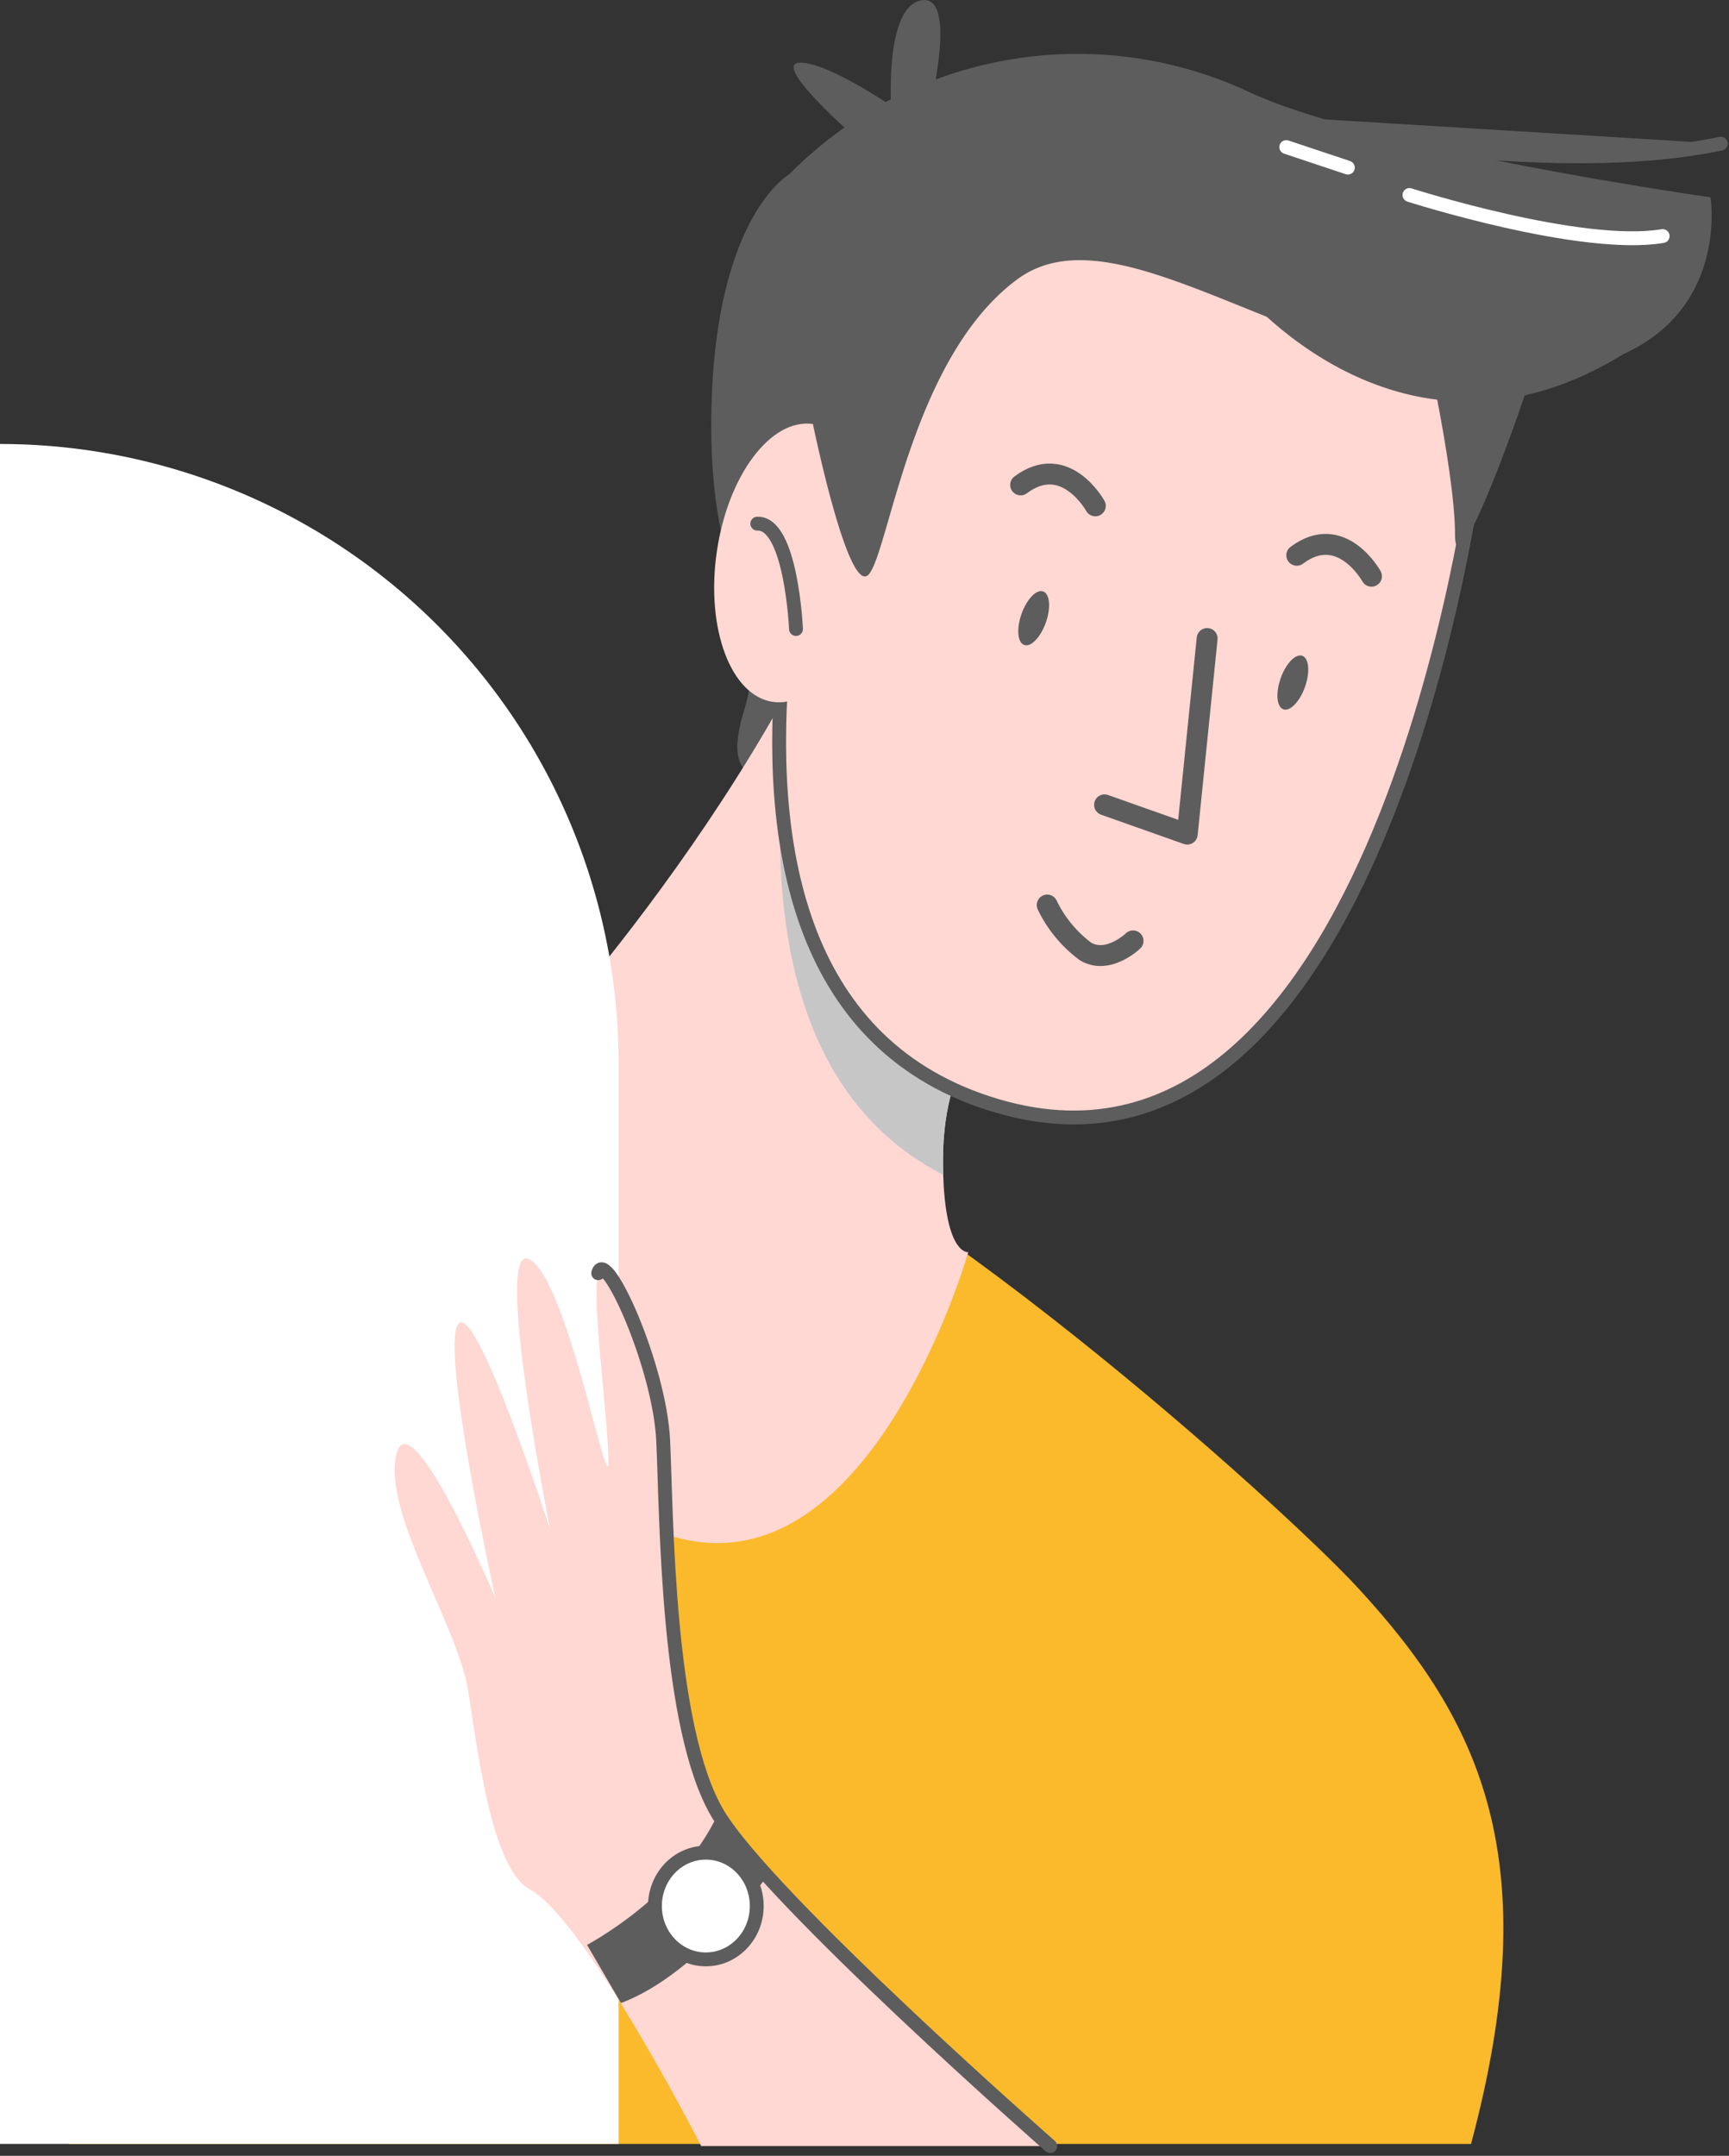<svg xmlns="http://www.w3.org/2000/svg" xmlns:xlink="http://www.w3.org/1999/xlink" width="124.793" height="155.53" viewBox="0 0 124.793 155.53"><rect x="0" y="0" width="124.793" height="155.53" fill="#333333" stroke="none"/><defs><style>.a,.g,.h,.k{fill:none;}.b,.l{fill:#5d5d5d;}.c{fill:#faba2b;}.d{fill:#ffd7d3;}.e{clip-path:url(#a);}.f{fill:#c6c6c6;}.g,.h,.l{stroke:#5d5d5d;}.g,.h,.k,.l{stroke-linecap:round;stroke-linejoin:round;}.h{stroke-width:1.508px;}.i,.j{fill:#fff;}.i{opacity:0.998;}.k{stroke:#fff;}</style><clipPath id="a"><path class="a" d="M367.658,127.532s-4.464,2.569-4.439,10.874c.02,6.82,1.823,6.571,1.823,6.571s-5.788,25.5-20.535,20.284-12.986-32.735-12.986-32.735S350.252,113.077,357.7,92.01l13.436,18.975Z" transform="translate(-331.454 -92.01)"/></clipPath></defs><g transform="translate(0)"><path class="b" d="M354.064,64s-5.269,2.963-5.6,16.791,4.61,14.487,2.305,22.06,5.268,3.622,5.268,3.622l4.939-22.06Z" transform="translate(-297.114 -51.414)"/><path class="c" d="M340.932,138.476c14.583,4.577,41.9,28.992,47.635,35.207,8.89,9.631,13.617,19.669,8.15,40.1h-101.2s-6-68.742-3.556-70.738C321.952,118.6,340.932,138.476,340.932,138.476Z" transform="translate(-290.543 -59.111)"/><path class="d" d="M367.627,127.532s-4.464,2.569-4.439,10.874c.02,6.82,1.823,6.571,1.823,6.571s-7.269,25.5-22.017,20.284-11.505-32.735-11.505-32.735,18.733-19.449,26.185-40.516l13.436,18.975Z" transform="translate(-295.126 -54.639)"/><g transform="translate(36.297 37.371)"><g class="e"><path class="f" d="M404.372,92.575s-6.894,55.221-35.238,46c-27.636-8.987-8.842-57.649-8.842-57.649C377.532,69.041,399.741,68.812,404.372,92.575Z" transform="translate(-334.055 -89.825)"/></g></g><g transform="translate(50.286 14.041)"><path class="d" d="M404.308,85.185s-6.894,55.221-35.239,46c-27.636-8.987-8.841-57.648-8.841-57.648C377.468,61.651,399.676,61.422,404.308,85.185Z" transform="translate(-348.037 -65.644)"/><path class="g" d="M404.308,85.185s-6.894,55.221-35.239,46c-27.636-8.987-8.841-57.648-8.841-57.648C377.468,61.651,399.676,61.422,404.308,85.185Z" transform="translate(-348.037 -65.644)"/><g transform="translate(22.761 20.157)"><ellipse class="b" cx="2.048" cy="0.931" rx="2.048" ry="0.931" transform="translate(18.704 16.665) rotate(-70.518)"/><path class="h" d="M387.934,101.836l-1.436,14.11-5.969-2.112" transform="translate(-373.854 -89.968)"/><ellipse class="b" cx="2.048" cy="0.931" rx="2.048" ry="0.931" transform="translate(0 12.023) rotate(-70.518)"/><path class="h" d="M401.6,96.457s-2.166-3.927-5.392-1.512" transform="translate(-375.659 -89.084)"/><path class="h" d="M379.075,90.72s-2.166-3.926-5.391-1.511" transform="translate(-373.066 -88.424)"/><path class="h" d="M382.049,126.151s-1.8,1.734-3.43.762a9.044,9.044,0,0,1-2.766-3.348" transform="translate(-373.316 -92.469)"/></g><ellipse class="d" cx="10.125" cy="5.556" rx="10.125" ry="5.556" transform="matrix(0.143, -0.99, 0.99, 0.143, 0, 35.802)"/><path class="g" d="M355,100.07s-.341-7.691-2.793-7.6" transform="translate(-347.833 -68.732)"/></g><path class="i" d="M0,0H44.646a0,0,0,0,1,0,0V122.638a0,0,0,0,1,0,0h0A44.646,44.646,0,0,1,0,77.992V0A0,0,0,0,1,0,0Z" transform="translate(44.646 154.669) rotate(180)"/><path class="d" d="M369.94,216.413s-20.277-17.78-23.981-23.953-3.7-21.484-3.951-26.917-4.2-14.076-4.692-12.1.741,10.619.741,13.582-2.963-13.088-5.68-14.57,1.482,19.509,1.482,19.509-5.433-16.792-6.668-14.816,2.716,19.755,2.716,19.755-6.173-14.569-7.161-10.372,4.446,12.348,5.186,17.039,1.728,12.841,4.445,14.323c4.032,2.2,12.375,18.52,12.375,18.52Z" transform="translate(-294.141 -61.589)"/><path class="g" d="M371.852,216.514s-20.277-17.78-23.981-23.953-3.7-21.484-3.951-26.917-4.2-14.076-4.692-12.1" transform="translate(-296.052 -61.69)"/><path class="b" d="M338.319,207.111s6.646-3.476,9.447-9.436l3.5,4.537s-4.9,7-10.5,9.1Z" transform="translate(-295.947 -66.803)"/><ellipse class="j" cx="3.674" cy="3.849" rx="3.674" ry="3.849" transform="translate(47.271 133.659)"/><ellipse class="j" cx="3.674" cy="3.849" rx="3.674" ry="3.849" transform="translate(47.271 133.659)"/><ellipse class="g" cx="3.674" cy="3.849" rx="3.674" ry="3.849" transform="translate(47.271 133.659)"/><g transform="translate(54.412)"><path class="b" d="M356.189,80.873s2.591,12.636,4.055,10.814,3.109-15.651,10.683-21.248S392,78.012,407.474,77.354s13.5-12.841,13.5-12.841-24.343-3.443-33.255-7.573a29.263,29.263,0,0,0-33.254,5.927C347.879,69.78,356.189,80.873,356.189,80.873Z" transform="translate(-351.926 -50.28)"/><g transform="translate(38.427 10.611)"><path class="k" d="M405.4,65.675s12.347,3.951,18.274,2.963" transform="translate(-396.509 -62.218)"/><line class="k" x1="4.445" y1="1.482"/></g><path class="b" d="M406.143,75.125s2.633,11.195,2.633,16.134,6.585-13.829,6.585-15.476S406.143,75.125,406.143,75.125Z" transform="translate(-358.168 -52.661)"/><path class="b" d="M363.859,59.123s-5.824-4.236-8.206-4.236,4.765,6.089,4.765,6.089Z" transform="translate(-352.299 -50.365)"/><path class="b" d="M363.182,58.8s-.794-8.472,2.118-9,.265,9.266.265,9.266Z" transform="translate(-353.21 -49.777)"/><path class="l" d="M389.771,58.977S412,64.163,426.071,61.2" transform="translate(-356.283 -50.836)"/><path class="l" d="M391.445,72.373s12.594,16.3,29.633,3.7" transform="translate(-356.476 -52.378)"/></g></g></svg>